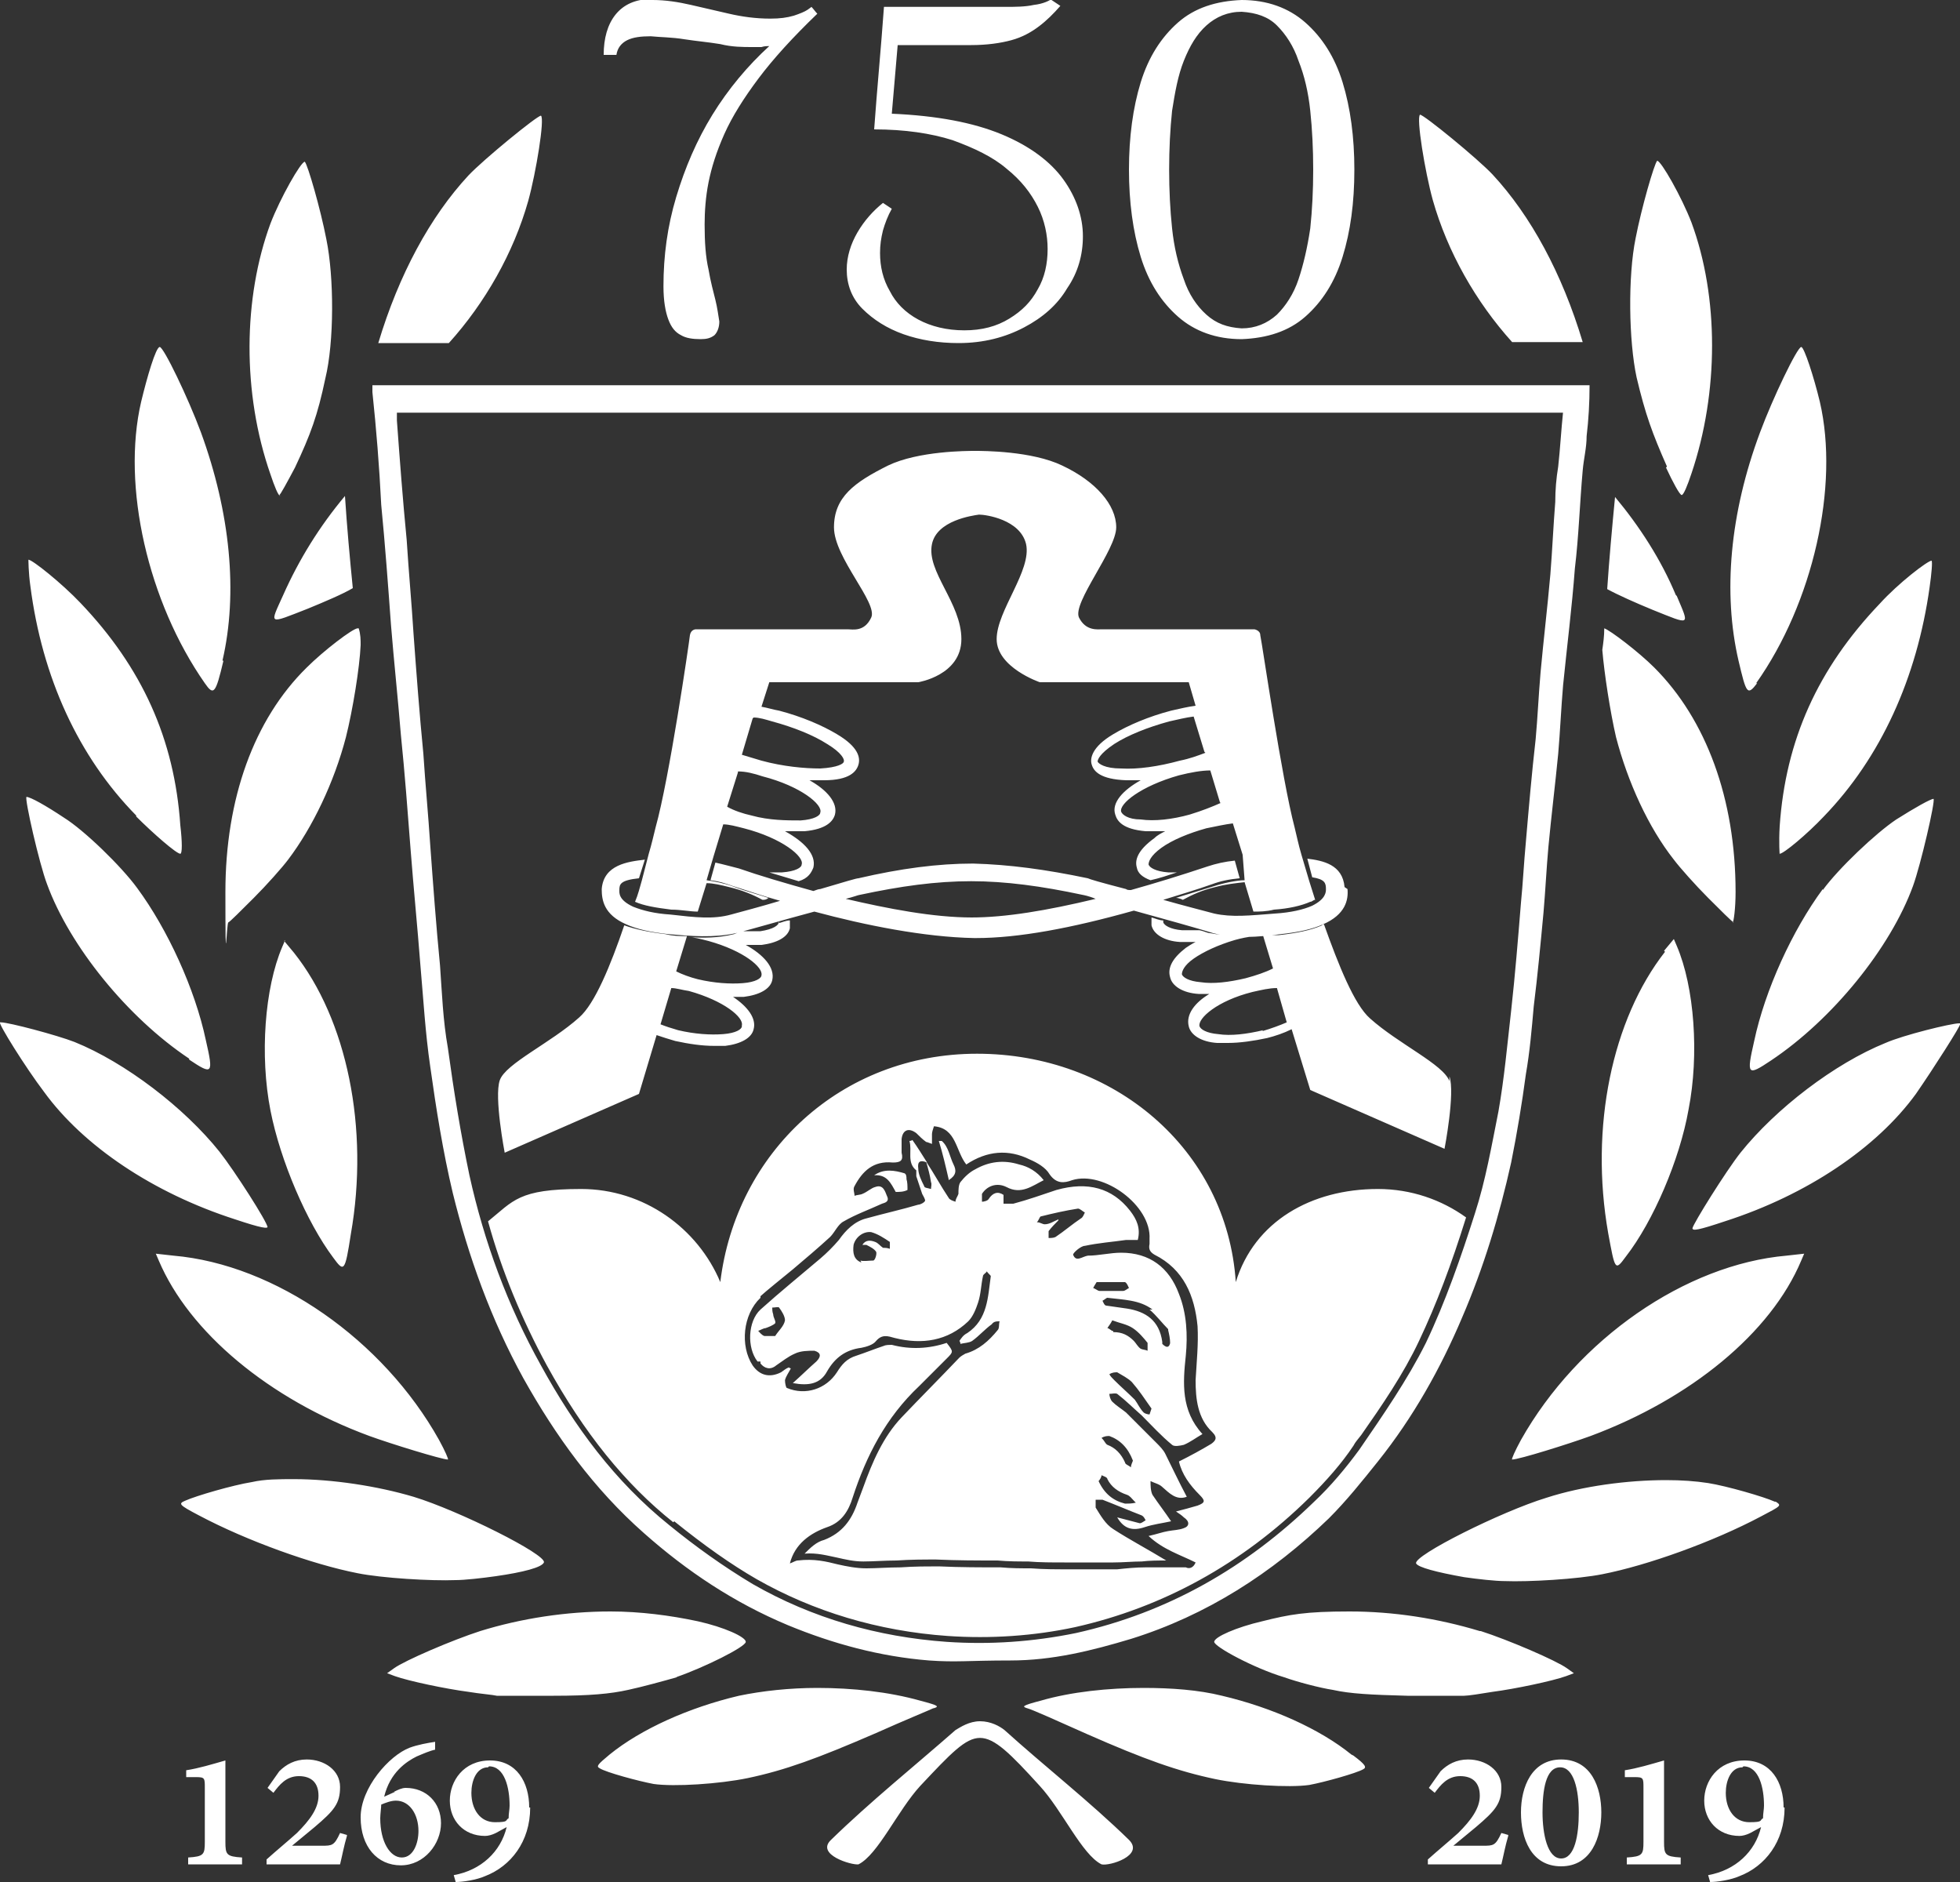 <svg xmlns="http://www.w3.org/2000/svg" id="Ebene_1" viewBox="0 0 200 192"><rect x="0" y="0" width="200" height="192" fill="#333333" stroke="none"/><defs><style>      .st0 {        fill: #fff;      }    </style></defs><path class="st0" d="M146.2,20.4c-.8-2.9-1.7-8.4-1.3-8.7,0,0,0,0,0,0h0c.4,0,5.9,4.5,7.4,6.1,3.9,4.2,7.1,10.1,9.2,17.1h-7.2c-3.7-4.1-6.6-9.2-8.1-14.5ZM170,47.7c.7,1.5,1.4,2.8,1.6,2.8s.6-1,1-2.2c2.8-8.3,2.8-18,0-25.6-1-2.6-3.1-6.3-3.5-6.3,0,0,0,0,0,0-.3.3-1.6,4.8-2.2,7.9-.8,3.9-.7,10.5.1,14.2.9,3.8,1.6,5.7,3.1,9.1ZM171,60.7c-1.5-3.6-3.7-7-6.2-10-.3,3.1-.6,6.4-.8,9.4,1.1.6,2.9,1.4,4.6,2.1,4,1.6,3.8,1.7,2.5-1.4ZM31.4,62.1c1.7-.7,3.6-1.5,4.6-2.1-.3-3-.6-6.3-.8-9.4-2.6,3.1-4.7,6.5-6.3,10.1-1.4,3.1-1.6,3,2.5,1.4ZM45.8,35c3.7-4.1,6.6-9.2,8.1-14.5.8-2.9,1.7-8.4,1.3-8.7,0,0,0,0,0,0-.4,0-5.9,4.5-7.4,6.1-3.9,4.2-7.1,10.1-9.2,17.1h7.2ZM28.5,50.5c.1,0,.8-1.3,1.6-2.8,1.6-3.4,2.3-5.3,3.1-9.1.9-3.7.9-10.3.1-14.2-.6-3.1-1.9-7.6-2.2-7.9,0,0,0,0,0,0-.4,0-2.5,3.7-3.5,6.3-2.8,7.6-2.9,17.3,0,25.6.4,1.2.8,2.2,1,2.2ZM186,90.7c-3.1,4.2-5.9,10.3-7,15.5-.8,3.5-.7,3.6,1.7,2,6.3-4.2,12.2-11.5,14.5-17.8.8-2.2,2.3-8.7,2.1-8.9,0,0,0,0,0,0-.3,0-1.9.9-3.8,2.1-2.1,1.4-5.9,5-7.5,7.2ZM22.7,67.4c1.6-6.9.8-15.1-2.2-23.3-1.3-3.5-3.8-8.7-4.2-8.7s-1.3,3.1-1.9,5.6c-2,8.6.7,20.4,6.5,28.7.9,1.3,1.1,1.1,1.9-2.3ZM176.8,94.1c.1,0,.3-1.4.3-3.1,0-9.5-3-17.6-8.3-22.9-1.6-1.6-4.5-3.8-5.1-4,0,.8-.1,1.5-.2,2.2.2,2.4.8,6.3,1.4,8.9,1.2,4.6,3.3,9.2,5.9,12.5.6.8,2.2,2.6,3.5,3.9,1.3,1.3,2.4,2.4,2.6,2.5ZM181.6,87.1c.4,0,2.8-2,4.5-3.8,5.8-6,9.5-14.1,10.8-23.4.2-1.4.3-2.6.2-2.7,0,0,0,0,0,0-.4,0-3.4,2.3-5.3,4.4-6.3,6.6-9.6,13.9-10.2,22.7-.1,1.7,0,2.9,0,2.9ZM36.5,64.1s0,0,0,0c-.5,0-3.5,2.3-5.2,4-5.4,5.3-8.3,13.4-8.3,22.9s.1,3.2.3,3.1c.1,0,1.3-1.2,2.6-2.5,1.3-1.3,2.9-3.1,3.5-3.9,2.5-3.3,4.7-7.9,5.9-12.5.7-2.8,1.4-7.1,1.5-9.4,0-.5,0-1.1-.2-1.7ZM169.9,97.1c-5.4,6.9-7.7,17.9-5.8,28.7.7,3.8.7,3.9,1.8,2.4,2.8-3.6,5.5-9.9,6.4-15,1.1-5.6.6-12.5-1.2-16.7l-.3-.7-1,1.2ZM29.1,95.9l-.3.7c-1.8,4.2-2.3,11.1-1.2,16.7,1,5.1,3.7,11.4,6.4,15,1.1,1.5,1.2,1.5,1.8-2.4,1.9-10.8-.4-21.9-5.8-28.7l-1-1.2ZM179.2,69.7c5.8-8.2,8.5-20.1,6.5-28.7-.6-2.5-1.6-5.6-1.9-5.6-.4,0-2.9,5.2-4.2,8.7-3.1,8.3-3.8,16.4-2.2,23.3.8,3.4.9,3.6,1.9,2.3ZM151,166.4c-4.3-1.3-8.8-2-13.3-2s-6.1.3-8.9,1c-2.6.6-4.9,1.6-4.9,2.1s4.1,2.7,7.1,3.6c1.4.5,3.7,1.1,5,1.3,1.8.4,3.9.5,7.6.6,2.8,0,5.4,0,5.8,0,.4,0,1.7-.2,2.9-.4,2.3-.3,6.1-1.1,7.5-1.6l.8-.3-.7-.5c-1.1-.8-6-2.9-8.8-3.8ZM181.1,153.2c-1.1-.5-4.9-1.6-6.8-1.9-1.3-.2-2.7-.3-4.3-.3-3.9,0-8.5.6-12.2,1.8-4.6,1.4-13.6,5.9-13.3,6.7.2.4,2.1.9,4.9,1.4,1.4.2,3.2.4,4.1.4,2.5.1,7.5-.2,10-.7,4.6-.9,11.3-3.3,16.2-5.9,2.1-1.1,2.1-1.1,1.5-1.5ZM137.9,179c-3.2-2.6-8.1-4.8-13.2-6-2.4-.6-5.2-.8-8-.8-3.6,0-7.4.4-10.5,1.3-1.9.5-2,.6-1.3.8.4.1,3.1,1.3,6,2.6,5.9,2.6,9.3,3.8,13.1,4.6,2.9.6,7.5.9,9.6.6,1.6-.3,4.8-1.2,5.5-1.6.4-.2.2-.5-1-1.4ZM155.2,146.9c-.6,1.1-1,2-.9,2,.7,0,5.8-1.6,8-2.4,10.2-3.8,18.4-10.5,21.5-17.9l.3-.7-1.8.2c-10.3.9-21.3,8.5-27.1,18.8ZM200,104.4s0,0-.1,0c-.8,0-5.7,1.2-7.5,2-5.2,2.1-11.2,6.7-14.8,11.2-1.5,1.9-4.8,7.2-4.9,7.7,0,.3.6.2,3.3-.7,8.4-2.7,15.5-7.5,19.5-13,1.8-2.6,4.6-7,4.5-7.1ZM102.5,176.5c-.5-.4-1.4-.9-2.5-.9h0c-1.1,0-2,.6-2.5.9-4.1,3.6-8.7,7.3-12.7,11.2-1.6,1.5,2.1,2.6,2.8,2.5,2-1,4-5.5,6.3-8,3.1-3.3,4.6-4.9,6.1-4.9h0c1.5,0,3.1,1.6,6.1,4.9,2.3,2.5,4.3,7,6.3,8,.8.2,4.4-.9,2.8-2.5-4-3.9-8.6-7.5-12.7-11.2ZM37.7,146.5c2.2.8,7.4,2.4,8,2.4.1,0-.3-.9-.9-2-5.7-10.2-16.7-17.9-27.1-18.8l-1.8-.2.3.7c3.1,7.3,11.2,14.1,21.5,17.9ZM95.2,174.3c.7-.2.6-.3-1.3-.8-3.2-.9-6.9-1.3-10.5-1.3-2.8,0-5.6.3-8,.8-5.1,1.2-10,3.4-13.2,6-1.2,1-1.4,1.2-1,1.4.6.4,3.9,1.3,5.5,1.6,2.1.3,6.7,0,9.6-.6,3.8-.8,7.1-2,13.1-4.6,2.9-1.3,5.6-2.4,6-2.6ZM13.9,83.3c1.7,1.7,4.1,3.8,4.5,3.8.2,0,.2-1.2,0-2.9-.6-8.8-3.9-16.1-10.2-22.7-1.9-2-4.9-4.4-5.3-4.4,0,0,0,0,0,0,0,0,0,1.3.2,2.7,1.2,9.3,4.9,17.4,10.8,23.4ZM19.3,108.1c2.4,1.6,2.5,1.5,1.7-2-1.1-5.2-3.9-11.3-7-15.5-1.6-2.2-5.4-5.9-7.5-7.2-1.8-1.2-3.4-2.1-3.8-2.1,0,0,0,0,0,0-.2.2,1.3,6.8,2.1,8.9,2.3,6.3,8.2,13.6,14.5,17.8ZM27.3,125.2c0-.5-3.4-5.8-4.9-7.7-3.6-4.5-9.6-9.1-14.8-11.2-1.8-.7-6.7-2-7.5-2,0,0,0,0-.1,0-.2.1,2.6,4.6,4.5,7.1,4,5.5,11.1,10.3,19.5,13,2.7.9,3.4,1,3.3.7ZM69,171.1c2.9-1,7.1-3.1,7.1-3.6s-2.2-1.5-4.9-2.1c-2.8-.6-5.9-1-8.9-1-4.5,0-9.1.7-13.3,2-2.8.9-7.7,3-8.8,3.8l-.7.5.8.3c1.4.5,5.2,1.3,7.5,1.6,1.2.2,2.5.3,2.9.4.4,0,3,0,5.8,0,3.7,0,5.8-.2,7.6-.6,1.4-.3,3.6-.9,5-1.3ZM46.5,161.2c.9,0,2.7-.2,4.1-.4,2.8-.4,4.7-.9,4.9-1.4.3-.8-8.7-5.3-13.3-6.7-3.7-1.1-8.3-1.8-12.2-1.8-1.5,0-3,0-4.3.3-1.9.3-5.7,1.4-6.8,1.9-.7.3-.7.4,1.4,1.5,4.9,2.6,11.6,5,16.2,5.9,2.5.5,7.5.8,10,.7ZM19.2,190.2v-.7c1.6-.1,1.7-.3,1.7-1.6v-5.5c0-1,0-1.1-.9-1.1h-1v-.7c1.3-.2,2.6-.6,4-1v8.3c0,1.3.1,1.5,1.7,1.6v.7h-5.6ZM35.4,187.3c-.3,1-.5,2.1-.7,2.9h-7.5v-.5c1-.9,2.1-1.8,3.1-2.7,1.3-1.3,2.2-2.5,2.2-3.8s-.7-2-2-2-2,.9-2.6,1.7l-.6-.5,1.2-1.7c.7-.7,1.6-1.2,2.8-1.2,1.8,0,3.4,1.1,3.4,2.8s-.6,2.4-2.6,4.1l-2.3,1.9h3c1.1,0,1.3,0,1.9-1.3l.7.2ZM40.2,182.8c.4-.2.8-.4,1.2-.4,2.1,0,3.6,1.5,3.6,3.6s-1.7,4.3-4.1,4.3-4.1-1.9-4.1-4.9,2.9-6.3,5-7.1c.8-.3,1.9-.5,2.6-.6v.8c-.5.1-1.2.4-1.9.7-1,.5-2.7,1.6-3.3,4.1l1.1-.5ZM40.4,183.7c-.5,0-1,.2-1.5.4,0,.3-.1,1-.1,1.4,0,2.4,1,4,2.2,4s1.7-1.5,1.7-2.7c0-1.7-.9-3.1-2.3-3.1h0ZM54.1,184.4c0,3.5-2,6-4.6,7-.9.4-2.3.6-3,.6l-.2-.7c2.8-.5,4.8-2.4,5.4-4.9l-1.1.6c-.4.2-.8.3-1.1.3-2.2,0-3.6-1.6-3.6-3.6s1.4-4.1,4.1-4.1,4,2.2,4,4.8ZM49.8,180.3c-1.2,0-1.7,1.4-1.7,2.6,0,1.7.9,3,2.4,3s1-.2,1.4-.4c0-.5.1-.9.1-1.3,0-1.8-.5-4-2.1-4h0ZM153.9,187.3c-.3,1-.5,2.1-.7,2.9h-7.5v-.5c1-.9,2.1-1.8,3.1-2.7,1.3-1.3,2.2-2.5,2.2-3.8s-.7-2-2-2-2,.9-2.6,1.7l-.6-.5,1.2-1.7c.7-.7,1.6-1.2,2.8-1.2,1.8,0,3.4,1.1,3.4,2.8s-.6,2.4-2.6,4.1l-2.3,1.9h3c1.1,0,1.3,0,1.9-1.3l.7.2ZM159.3,179.5c3.1,0,4.1,2.9,4.1,5.4s-1,5.5-4.1,5.5-4.1-2.9-4.1-5.5,1.1-5.4,4.1-5.4h0ZM159.2,180.3c-1.5,0-1.8,2.4-1.8,4.6s.5,4.7,1.9,4.7,1.8-2.4,1.8-4.7-.5-4.6-1.9-4.6h0ZM166,190.2v-.7c1.6-.1,1.7-.3,1.7-1.6v-5.5c0-1,0-1.1-.9-1.1h-1v-.7c1.3-.2,2.6-.6,4-1v8.3c0,1.3.1,1.5,1.7,1.6v.7h-5.6ZM182.1,184.4c0,3.5-2,6-4.6,7-.9.4-2.3.6-3,.6l-.2-.7c2.8-.5,4.8-2.4,5.4-4.9l-1.1.6c-.4.2-.8.3-1.1.3-2.2,0-3.6-1.6-3.6-3.6s1.4-4.1,4.1-4.1,4,2.2,4,4.8ZM177.8,180.3c-1.2,0-1.7,1.4-1.7,2.6,0,1.7.9,3,2.4,3s1-.2,1.4-.4c0-.5.1-.9.1-1.3,0-1.8-.5-4-2.1-4h0ZM126.7,1.2c-1.4,0-2.6.5-3.6,1.4-1,.9-1.7,2.1-2.3,3.6s-.9,3.2-1.2,5.1c-.2,1.9-.3,3.9-.3,6,0,2.1.1,4.1.3,6,.2,1.9.6,3.6,1.2,5.2.5,1.5,1.3,2.7,2.3,3.6,1,.9,2.1,1.3,3.6,1.4,1.4,0,2.6-.5,3.6-1.4.9-.9,1.7-2.1,2.2-3.6.5-1.5.9-3.2,1.2-5.2.2-1.9.3-3.9.3-6,0-2.1-.1-4.1-.3-6-.2-1.9-.6-3.6-1.2-5.1-.5-1.5-1.3-2.7-2.2-3.6-.9-.9-2.1-1.3-3.6-1.4ZM126.7,0c2.6,0,4.8.8,6.5,2.3,1.7,1.5,3,3.5,3.8,6.1.8,2.6,1.2,5.6,1.2,8.9,0,3.4-.4,6.3-1.2,8.9-.8,2.6-2.1,4.6-3.8,6.1-1.7,1.5-3.9,2.2-6.5,2.3-2.6,0-4.8-.8-6.5-2.3-1.7-1.5-3-3.5-3.8-6.1-.8-2.6-1.2-5.6-1.2-8.9,0-3.3.4-6.3,1.2-8.9.8-2.6,2.1-4.6,3.8-6.1,1.7-1.5,3.9-2.2,6.5-2.3ZM107.3,0c.3.2.6.4.9.6-.7.8-1.4,1.5-2.2,2.1-.8.6-1.7,1.1-2.8,1.4-1.1.3-2.5.5-4.1.5h-7.5c-.2,2.3-.4,4.7-.6,7,4.6.2,8.3.9,11.2,2.1,2.9,1.2,5,2.8,6.3,4.6,1.3,1.8,2,3.8,2,5.8,0,1.9-.5,3.7-1.6,5.3-1,1.7-2.5,3-4.4,4-1.9,1-4.1,1.6-6.7,1.6-2,0-3.9-.3-5.6-.9-1.7-.6-3.1-1.5-4.2-2.6-1.1-1.1-1.6-2.5-1.6-4,0-1.3.4-2.6,1.1-3.8.7-1.2,1.6-2.2,2.6-3,.3.2.6.4.9.6-.4.7-.7,1.5-.9,2.2-.2.8-.3,1.5-.3,2.3,0,1.4.3,2.7,1,3.9.6,1.2,1.6,2.2,2.9,2.9,1.3.7,2.9,1.1,4.7,1.1,1.8,0,3.3-.4,4.6-1.2,1.3-.8,2.2-1.7,2.9-3,.7-1.2,1-2.6,1-4.1,0-1.4-.3-2.9-1-4.3-.7-1.4-1.7-2.7-3.2-3.9-1.4-1.2-3.3-2.1-5.5-2.9-2.2-.7-4.9-1.1-8-1.1.3-4.2.7-8.3,1-12.5h12.4c1,0,2,0,2.9-.2.9-.1,1.6-.4,2.1-.8ZM66.6,0c1.3,0,2.6.2,3.9.5,1.3.3,2.6.6,3.9.9,1.3.3,2.7.5,4.2.5,1,0,1.7-.1,2.4-.3.6-.2,1.1-.4,1.4-.6.3-.2.4-.3.4-.3.2.2.4.5.6.7-2.5,2.4-4.5,4.6-6,6.6-1.5,2-2.7,3.9-3.5,5.7-.8,1.8-1.3,3.4-1.6,4.9-.3,1.5-.4,3-.4,4.3,0,1.8.1,3.3.4,4.6.2,1.2.5,2.3.7,3.1.2.8.3,1.6.4,2.2,0,.6-.2,1.1-.5,1.4-.4.3-.8.4-1.4.4-.8,0-1.5-.1-2-.4-.6-.3-1-.8-1.3-1.6-.3-.8-.5-1.9-.5-3.4,0-3.1.4-6.1,1.3-9.1.9-3,2.1-5.8,3.7-8.4,1.6-2.6,3.6-5,5.8-7-.2,0-.5,0-.8.1-.3,0-.6,0-.9,0-1,0-2.1,0-3.3-.3-1.2-.2-2.4-.3-3.7-.5-1.2-.2-2.4-.2-3.4-.3-1,0-1.8.1-2.4.4-.6.3-1,.8-1.1,1.5h-1.3c0-1.7.4-3.1,1.2-4.1.8-1,2-1.6,3.7-1.6ZM159.5,42.1H40.5c0,.3,0,.6,0,.8.3,4.1.6,8.1,1,12.2.2,3.2.5,6.4.7,9.6.3,4.1.6,8.1,1,12.2.2,3.1.5,6.2.7,9.3.3,4.1.6,8.2,1,12.3.2,2.8.3,5.6.8,8.4.6,4.4,1.3,8.7,2.2,13,1.5,6.8,3.9,13.3,7.3,19.4,3.4,6.2,7.5,11.8,13.1,16.3,2.7,2.2,5.5,4.2,8.5,6,6.1,3.5,12.8,5.4,19.8,5.9,4.4.3,8.8,0,13.2-.9,9.4-2.1,17.4-6.7,24.3-13.4,1.7-1.6,3.2-3.4,4.6-5.3,2.4-3.5,4.9-7.1,6.8-10.9,2-4.2,3.6-8.8,5-13.2,1.1-3.4,1.7-6.9,2.4-10.4.6-3.4.9-6.8,1.3-10.3.4-3.6.7-7.3,1-11,.2-2,.3-4.1.5-6.2.3-3.5.6-7,1-10.5.2-2.2.3-4.5.5-6.8.3-3.3.7-6.6,1-10,.2-2.5.3-4.9.5-7.4,0-1.2.1-2.4.3-3.6.2-1.8.3-3.7.5-5.6M37.7,39.3h124.5c0,1.8-.1,3.5-.3,5.2,0,1.2-.3,2.3-.4,3.5-.3,3.3-.4,6.7-.8,10-.3,4-.8,7.9-1.2,11.9-.2,2.3-.3,4.7-.5,7-.3,3.1-.7,6.3-1,9.5-.2,2.2-.3,4.4-.5,6.7-.3,3.2-.6,6.4-1,9.6-.2,2.3-.4,4.6-.8,6.9-.4,3-.9,6-1.5,9-1.2,5.4-2.8,10.7-5,15.8-2.2,5.2-5,10.2-8.6,14.7-1.6,2-3.2,4-5,5.8-5.8,5.6-12.5,9.9-20.2,12.3-4,1.2-8,2.2-12.3,2.2s-5.5.2-8.3,0c-5-.4-9.8-1.7-14.4-3.6-5.5-2.3-10.3-5.5-14.7-9.4-5.1-4.5-9-9.9-12.3-15.8-3.3-6-5.6-12.4-7.2-18.9-1-4.2-1.7-8.6-2.3-12.9-.5-3.4-.7-6.9-1-10.3-.3-3.9-.7-7.9-1-11.8-.3-3.9-.6-7.9-1-11.8-.3-3.7-.7-7.4-1-11.1-.3-4.1-.6-8.2-1-12.3-.2-4-.5-7.7-.9-11.5v-.7M79.5,94h0c0,.4-.6.8-1.9,1-.5,0-1.1,0-1.7,0-.4,0-.7.2-1,.3-1.6.4-3.1.4-4.7.3.6,0,1.3.2,2.1.4,3.6,1,5.6,2.7,5.4,3.5,0,.3-.6.7-1.9.8s-2.9,0-4.6-.4c-.8-.2-1.6-.5-2.2-.8l1.1-3.6c-.7,0-1.4,0-2.2-.2-1.7-.2-3.1-.5-4.2-.9-1.4,4.1-3,8-4.6,9.4-2.9,2.6-7.5,4.7-8.1,6.4-.6,1.7.5,7.4.5,7.4l13.7-6,1.8-6c.6.2,1.2.4,1.9.6,1.4.3,2.7.5,4,.5s.7,0,1.1,0c1.6-.2,2.7-.8,2.9-1.7.3-1.1-.6-2.3-2.1-3.3h0c.4,0,.7,0,1.1,0,1.6-.2,2.7-.8,2.9-1.7.3-1.3-.9-2.6-2.7-3.6h.5c.4,0,.7,0,1.1,0,1.6-.2,2.7-.8,2.9-1.7,0-.2,0-.5,0-.8-.4,0-.8.2-1.2.3h0ZM75.7,104.7c0,.3-.6.7-1.9.8-1.3.1-2.9,0-4.6-.4-.7-.2-1.3-.4-1.8-.6l1.1-3.7c.5,0,1.1.2,1.8.3,3.6,1,5.6,2.7,5.4,3.5ZM147.9,110.3c-.6-1.7-5.2-3.8-8.1-6.4-1.6-1.4-3.2-5.4-4.7-9.6,0,0-.2,0-.2.1-1.1.5-2.6.8-4.4,1-.5,0-1.1,0-1.6.1l1,3.3c-.8.4-1.7.7-2.8,1-1.7.4-3.3.6-4.6.4-1.2-.1-1.8-.5-1.9-.8,0-.3.2-.9,1.2-1.6,1-.7,2.5-1.4,4.2-1.9.7-.2,1.3-.3,1.9-.4-1.4,0-2.9,0-4.4-.3-.3,0-.6-.2-1.1-.3-.6,0-1.3,0-1.8,0-1.2-.1-1.8-.5-1.9-.8v-.2c-.4,0-.8-.2-1.2-.3,0,.3,0,.6,0,.8.2.9,1.3,1.6,2.9,1.7.3,0,.7,0,1.1,0h.5c-.4.2-.7.4-1,.6-1.3,1-1.9,2-1.6,3,.2.9,1.3,1.6,2.9,1.7.3,0,.7,0,1.1,0s0,0,0,0c-1.5.9-2.4,2.1-2.1,3.3.2.9,1.3,1.6,2.9,1.7.3,0,.7,0,1.1,0,1.2,0,2.6-.2,4-.5.8-.2,1.7-.5,2.5-.9l1.9,6.2,13.7,6s1.1-5.7.5-7.4h0ZM128.9,105.1c-1.7.4-3.3.6-4.6.4-1.2-.1-1.8-.5-1.9-.8-.2-.8,1.8-2.6,5.4-3.5.9-.2,1.7-.4,2.5-.4l1,3.5c-.7.3-1.5.6-2.5.9ZM127,89.8c-.8,0-2.2.3-3.1.6-1.3.4-2.6.8-3.9,1.2.2,0,.5.1.7.2.9-.5,2-1,3.3-1.3,1.1-.3,2.1-.4,3-.5l.9,3c.6,0,1.3,0,2.1-.2,1.5-.1,2.8-.4,3.7-.8.2,0,.3-.2.5-.2-.2-.6-.4-1.3-.6-1.9h0l-.8-2.7h0c-.3-1-.5-2-.7-2.8-1.3-4.9-3.3-18.7-3.5-19.6,0-.5-.6-.6-.6-.6h-15.5c-.5,0-1.7.2-2.4-1.2-.7-1.5,3.8-6.9,3.8-9.2s-2.1-4.7-5.5-6.3c-3.1-1.5-8.1-1.5-8.9-1.5s-5.8,0-8.9,1.5c-3.4,1.7-5.5,3.2-5.5,6.3s4.5,7.7,3.8,9.2c-.7,1.5-1.9,1.2-2.4,1.2h-15.5s-.5,0-.6.6c-.1.9-2.1,14.6-3.5,19.6-.2.8-.4,1.7-.7,2.7h0l-.7,2.7h0c-.2.7-.4,1.5-.7,2.2h0c.9.4,2.1.6,3.7.8,1,0,1.9.2,2.7.2l.9-2.9c.7,0,1.5.2,2.3.4,1.3.3,2.5.8,3.4,1.3.2,0,.4,0,.6-.2-1.2-.4-2.4-.7-3.7-1.2-.8-.3-1.9-.5-2.6-.6h0l.7-2.4h0l1-3.3c.6,0,1.3.2,2.1.4,3.9,1,6.2,2.9,5.9,3.7,0,.3-.6.7-2,.8h-1.3c1,.3,2,.6,3,.9,1-.3,1.3-.9,1.5-1.4.3-1.3-.9-2.6-2.9-3.7h2c2.2-.2,2.9-1,3.1-1.7.3-1.2-.8-2.5-2.6-3.5h1.5c2.6,0,3.3-.9,3.5-1.6.2-.7,0-1.8-2.2-3.1-1.5-.9-3.6-1.8-5.9-2.4-.6-.1-1.2-.3-1.8-.4l.8-2.5h15.2s4.4-.7,4.4-4.4-3.6-6.9-3-9.7c.5-2.4,4.1-2.9,4.8-3,.7,0,4.2.5,4.8,3,.6,2.7-3,6.8-3,9.7s4.4,4.4,4.4,4.4h15.2l.7,2.4c-.8.1-1.6.3-2.5.5-2.3.6-4.4,1.5-5.9,2.4-2.2,1.3-2.4,2.5-2.2,3.1.2.7.9,1.5,3.5,1.6h1.5c-1.8,1-3,2.3-2.6,3.5.2.7.8,1.5,3.1,1.7h2c-.4.2-.8.4-1.1.7-1.8,1.3-2,2.3-1.8,3,.1.6.6,1,1.4,1.3.9-.2,1.8-.5,2.7-.8h-.9c-1.3-.1-1.9-.5-2-.8,0-.3.2-.9,1.3-1.7,1.1-.8,2.8-1.5,4.6-2,1-.2,1.9-.4,2.7-.5l1,3.2M124.6,81.9c-.9.4-1.9.8-3.2,1.2-1.8.5-3.6.7-5,.5-1.3,0-1.9-.5-2-.8-.2-.8,2-2.6,5.9-3.7,1.2-.3,2.3-.5,3.2-.5l1,3.3h0ZM123,76.8c-.8.3-1.6.6-2.6.8-2.2.6-4.3.9-6,.8-1.7,0-2.3-.5-2.4-.7,0-.2.2-.8,1.7-1.8,1.4-.9,3.4-1.7,5.6-2.3.9-.2,1.7-.4,2.5-.5l1.1,3.6h0ZM76.9,73.2c.6,0,1.2.2,1.9.4,2.2.6,4.2,1.4,5.6,2.3,1.5.9,1.8,1.6,1.7,1.8,0,.2-.6.6-2.4.7-1.6,0-3.8-.2-6-.8-.7-.2-1.3-.4-2-.6l1.1-3.7h0ZM75.3,78.7c.8,0,1.6.2,2.5.5,3.9,1,6.2,2.9,5.9,3.7,0,.3-.6.7-2,.8-1.4,0-3.2,0-5-.5-.9-.2-1.8-.5-2.5-.9l1.1-3.5h0ZM137.2,90.5c-.2-2.3-2.2-2.7-3.8-2.9l.5,1.9c1.3.2,1.4.6,1.4,1.2,0,.3,0,1-1.4,1.7-.9.4-2.2.7-3.8.8-2.6.2-4.4.4-6.2,0-1.1-.3-3.1-.8-5.2-1.4,1.6-.5,3.3-1,5-1.6.8-.3,1.7-.5,2.8-.6l-.5-1.8c-1,.1-1.9.3-2.8.6-2.7.9-5.3,1.7-7.8,2.4-.2,0-.4,0-.5-.1-2.7-.7-3.7-1-3.9-1.1-4.3-.9-8-1.4-11.7-1.5h0c-3.6,0-7.4.5-11.7,1.5-.2,0-1.2.3-3.9,1.1-.2,0-.4.1-.7.2-2.9-.8-5.6-1.6-7.6-2.3-.8-.2-1.5-.4-2.4-.6l-.5,1.8c.8.1,1.5.3,2.3.6,1.3.4,3,1,4.8,1.5-2,.6-3.9,1.1-5,1.4-1.8.5-3.6.3-6.2,0-1.6-.1-2.8-.4-3.8-.8-1.5-.7-1.4-1.4-1.4-1.7,0-.6.1-1,2-1.2l.6-1.9s0,0,0,0c-1.7.2-4.2.5-4.4,3,0,1.1.2,2.6,2.5,3.6,1.1.5,2.5.8,4.3,1,2.3.2,4.6.4,6.9-.1,1.6-.4,5-1.4,8-2.2,5.2,1.4,11.2,2.6,16.3,2.7h.2c4.3,0,9.7-1,16.1-2.8,2.9.8,6.5,1.8,8.1,2.3,2.3.6,4.5.4,6.9.1,1.8-.2,3.2-.5,4.3-1,2.3-1,2.6-2.5,2.5-3.6h0ZM99.2,93.6c-4,0-8.6-.9-12.9-1.9.8-.2,1.3-.4,1.4-.4,4.2-.9,7.8-1.4,11.4-1.4,3.5,0,7.2.5,11.4,1.4,0,0,.6.1,1.3.4-5,1.2-9.2,1.9-12.7,1.9h0ZM96.8,120.3c-.3-1.3-.6-2.6-1-3.9,0,0,.2,0,.3,0,.7.6.8,1.6,1.2,2.4.3.6.3,1.1-.5,1.6h0ZM92.6,121.4c0-.4,0-.8-.1-1.1,0-.2,0-.5-.2-.6-1-.3-2.1-.5-3.1.2,1.3-.1,1.7.8,2.2,1.7.4,0,.8,0,1.2-.2h0ZM77.3,138.9c-1.1-1.4-1-4.1.3-5.3,2-1.8,4.1-3.5,6.1-5.2.7-.6,1.3-1.2,1.9-1.9.7-1,1.6-1.9,2.8-2.2,1.8-.5,3.6-.9,5.3-1.4.2,0,.6-.2.7-.4,0-.2-.2-.5-.3-.7-.2-.6-.4-1.2-.6-1.8,0-.2,0-.5,0-.6-1-.8-.4-2-.7-3,0,0,.2,0,.3-.1.5.7,1,1.5,1.5,2.3h0c-.7-.3-1-.1-.9.6,0,.6.3,1.2.6,1.8,0,.2.4.2.7.3,0-.2.1-.5,0-.7-.1-.7-.3-1.4-.5-2.1h0c.8,1.2,1.5,2.5,2.3,3.7.1.2.4.3.7.4,0-.3.2-.5.3-.8,0-.4,0-.9.2-1.2.4-.5.9-1,1.5-1.3,1.4-.8,2.9-1,4.5-.5.9.2,1.8.7,2.5,1.6-1.2.6-2.3,1.5-3.8.7-1-.5-2-.1-2.5.7,0,.2,0,.6,0,.8.2,0,.6-.1.7-.3.4-.6.9-.8,1.5-.4,0,.3,0,.6,0,.9.3,0,.7,0,1,0,1.5-.4,2.9-.9,4.4-1.4,3.2-.9,5.7-.2,7.5,2.1.7.9,1.1,1.8.8,3h-1.2c-1.4.2-2.8.3-4.2.6-.4,0-1.2.7-1.2.9.3.8.9.2,1.5.1,1.1,0,2.3-.3,3.4-.3,2.9,0,4.9,1.5,5.9,4.2.8,2,.9,4.2.7,6.3-.3,2.8-.5,5.6,1.7,8-.7.4-1.2.8-1.9,1.1-.4.1-1,.2-1.2,0-1.1-.9-2.1-2-3.1-3-.8-.7-1.6-1.5-2.5-2.2-.2-.1-.5,0-.8,0,0,.2.1.6.3.8.4.4.9.7,1.4,1.1,1,1,2,2,3.1,3.1.3.3.7.7.9,1.1.7,1.4,1.4,2.9,2.2,4.4-1.1.4-1.8-.4-2.5-1-.3-.3-.8-.4-1.2-.6,0,.4,0,1,.2,1.4.6.9,1.3,1.8,1.9,2.7-.9.2-1.8.3-2.7.6-1.2.4-2.1.2-2.8-1,.8.2,1.5.4,2.3.6.2,0,.4-.2.6-.3-.1-.2-.2-.4-.4-.5-1.3-.5-2.7-1.1-4-1.6-.2,0-.5,0-.7,0,0,.3,0,.6,0,.8.5.8,1,1.7,1.8,2.2,1.7,1.1,3.6,2.1,5.4,3.2-.8,0-1.7,0-2.5.1-.9,0-1.9.1-2.9.1h-5c-1.2,0-2.5,0-3.7-.1-1,0-2,0-3.1-.1-2.1,0-4.1,0-6.3-.1-1.2,0-2.6,0-4,.1-1.2,0-2.4.1-3.4.1s-1.8-.2-2.7-.4c-1-.2-2-.5-3.3-.4.6-.6,1.2-1.2,2-1.4,1.8-.7,2.8-2,3.4-3.8.2-.5.4-1.1.6-1.6.9-2.5,2-5.1,3.9-7.1,1.9-2,3.9-4,5.9-6.1.1-.1.4-.3.6-.4,1.4-.4,2.4-1.3,3.3-2.4.2-.2.1-.6.2-.9-.3,0-.6,0-.8.3-.7.5-1.3,1.2-2,1.7-.3.2-.8.2-1.2.3,0,0,0-.2-.1-.3.2-.3.4-.6.8-.8,2.1-1.4,2.1-3.7,2.4-5.8,0-.1-.3-.3-.4-.5-.1.2-.4.3-.4.5-.2.9-.2,1.8-.5,2.7-.2.6-.5,1.4-1,1.9-2.1,2-4.7,2.4-7.5,1.7-.7-.2-1.3-.4-1.9.3-.3.4-1,.6-1.5.7-1.6.2-2.7,1-3.5,2.4-.7,1.3-1.9,1.5-3.5,1.2.9-.8,1.6-1.5,2.4-2.2.5-.5.5-.9-.2-1.1-.6,0-1.4,0-2,.3-.7.3-1.3.8-1.9,1.2-.6.5-1.2.3-1.6-.2v-.2ZM115.7,153.1c-.2-.2-.4-.5-.7-.6-.9-.3-1.6-.8-2-1.6,0-.2-.4-.3-.6-.4,0,.2-.2.5-.3.6.6,1.3,1.5,2,2.7,2.3.3,0,.7,0,1.1-.1h0ZM112.5,146.8c.2.2.3.5.5.6.8.3,1.4.9,1.8,1.8,0,.2.4.3.6.5,0-.3.2-.6.2-.7-.5-1.3-1.3-2.1-2.4-2.5-.2,0-.5,0-.8.2ZM117.5,143.7c-.7-1-1.3-1.9-2-2.7-.4-.4-1-.7-1.5-1-.2,0-.5,0-.8.2.1.2.3.4.5.6.7.7,1.4,1.3,2.1,2,.3.4.5.9.9,1.3.1.1.4.2.6.2,0,0,.1-.3.2-.6ZM113.6,135.9c.9,0,1.5.3,2.1.9.2.2.4.6.7.8.2.1.5.1.7.2,0-.2,0-.6,0-.8-.4-.5-.9-1.1-1.5-1.5-.6-.4-1.3-.5-2.1-.8-.2.4-.4.6-.5.8.2,0,.4.3.6.3h0ZM117.6,133.6c-1.3-1-3-1-4.6-1.2-.1,0-.3.2-.5.3.1.2.2.5.4.5.7.1,1.4.2,2.1.3,1.9.3,3.3,1.2,3.6,3.4,0,0,0,.2,0,.2.1.1.3.3.5.3s.3-.3.3-.4c0-.4-.1-.9-.2-1.3,0,0,0,0,0-.1-.6-.6-1.2-1.4-1.9-2h0ZM111.5,131.4c.2,0,.5.3.7.3.8,0,1.6,0,2.4,0,.2,0,.4-.2.6-.3-.1-.2-.2-.5-.4-.6-.9,0-1.9,0-2.9,0-.2.3-.3.5-.4.7h0ZM105.9,124.7c.2,0,.5.2.7.2.5,0,.9-.3,1.4-.5,0,0,0,0,0,.1-.3.3-.7.7-1,1.1,0,.1,0,.5,0,.7.2,0,.5,0,.7-.1.9-.6,1.7-1.3,2.6-1.9.2-.1.3-.4.4-.6-.2-.1-.5-.4-.7-.4-1.3.2-2.6.5-3.8.8-.1,0-.2.4-.4.6h0ZM87.8,128.6c.3.1.9,0,1.3,0,.2,0,.4-.7.3-.9-.2-.3-.6-.5-1-.7,0,0-.2,0-.4,0,.3-.5.8-.5,1.3-.3.3.1.5.4.8.6.2,0,.4,0,.7.1,0-.2,0-.6,0-.7-.6-.4-1.2-.8-1.9-1-.8-.1-1.6.5-1.8,1.3-.1.8,0,1.5.8,1.8h0ZM77.3,135.7c.2.2.4.5.7.6.2,0,.6,0,.9,0,0,0,.1,0,.2,0,.3-.5.9-1,1-1.6,0-.4-.3-.9-.6-1.3,0-.1-.5,0-.7,0,0,.2,0,.4.1.7,0,.3.3.7.2.9-.2.2-.7.4-1,.5-.2,0-.5.2-.8.3h0ZM68.8,155.2c3.1,2.5,5.8,4.4,8.4,5.9,5.8,3.3,12.4,5.3,19.5,5.8,4.4.3,8.8,0,13-.9,8.9-2,17-6.4,23.9-13.2,1.8-1.8,3.3-3.5,4.5-5.3.2-.4.5-.7.8-1.1,2.1-3,4.3-6.2,5.9-9.6,1.8-3.8,3.3-7.8,4.8-12.6-2.5-1.8-5.6-2.9-9-2.9-6.8,0-12.6,3.3-14.5,9.5-.9-13.6-12.5-23.3-26.4-23.3s-24.6,10.1-26.2,23.3c-2.3-5.5-7.8-9.5-14.2-9.5s-6.9,1.2-9.5,3.3c1.4,5.1,3.5,10.1,6,14.7,3.8,6.9,8,12.1,12.9,16h0ZM77.3,132.5c1.1-1,2.4-2,3.6-3,1.3-1.1,2.6-2.2,3.8-3.3.5-.5.8-1.3,1.4-1.6,1.2-.7,2.6-1.2,3.9-1.8.3-.1.8-.2.5-.8-.2-.5-.4-1.2-1.2-.9-.4.1-.8.5-1.3.7-.2.1-.6.1-.8.2,0-.3-.2-.7,0-1,.8-1.5,1.9-2.6,3.9-2.4.8,0,1.1-.2.9-1,0-.4,0-.9,0-1.4.1-.9.7-1.2,1.5-.6.3.3.6.6,1,.9.1,0,.3.1.6.2v-1c0-.2.1-.5.2-.8,2.3.2,2.2,2.5,3.3,3.9,2.1-1.4,4.3-1.6,6.5-.5.7.3,1.6.8,2,1.5.7,1,1.5.9,2.3.6,3.2-1,8.1,2.6,7.9,6,0,.1,0,.3,0,.5-.1.5,0,.8.5,1.1,3,1.5,4.1,4.2,4.4,7.3.1,1.8-.1,3.7-.2,5.5,0,1.9.2,3.9,1.7,5.3.6.6.3.9-.1,1.2-1,.6-2.1,1.2-3.3,1.8.3,1.3,1.1,2.4,2.1,3.4.6.6.6.8-.2,1.1-.7.2-1.4.4-2.2.6.3.2.6.4.8.6.6.4.6.9,0,1.1-.5.2-1.1.2-1.6.3-.6.1-1.1.3-2,.5,1.5,1.4,3.2,1.9,4.8,2.7-.2.5-.6.7-1,.5-1.3,0-2.7,0-4.1,0-1,0-2,.1-2.9.2h-5c-1.3,0-2.5,0-3.8-.1-1,0-2,0-3.1-.1-2.1,0-4.1,0-6.3-.1-1.1,0-2.5,0-3.9.1-1.2,0-2.5.1-3.5.1s-2-.2-2.9-.4c-1.2-.3-2.4-.6-4.1-.4h0c-.2,0-.5.2-.8.3.5-2,2.1-3.1,3.8-3.7,1.5-.5,2.2-1.7,2.6-3,1.4-4.3,3.4-8.2,6.8-11.4.9-.9,1.8-1.8,2.8-2.8.7-.7.7-.7,0-1.6-1.8.6-3.7.7-5.6.2-.2,0-.6,0-.8.1-.9.3-1.9.7-2.8,1-1,.3-1.5.9-2,1.7-1.1,1.7-3.2,2.4-5.1,1.6-.1,0-.2-.5-.2-.8.1-.4.4-.8.6-1.2,0,0-.1,0-.2-.1-.3.1-.5.3-.8.5-1.2.6-2.2.3-2.9-.7-1.3-2-1-5.2.8-6.9v-.2Z"></path></svg>